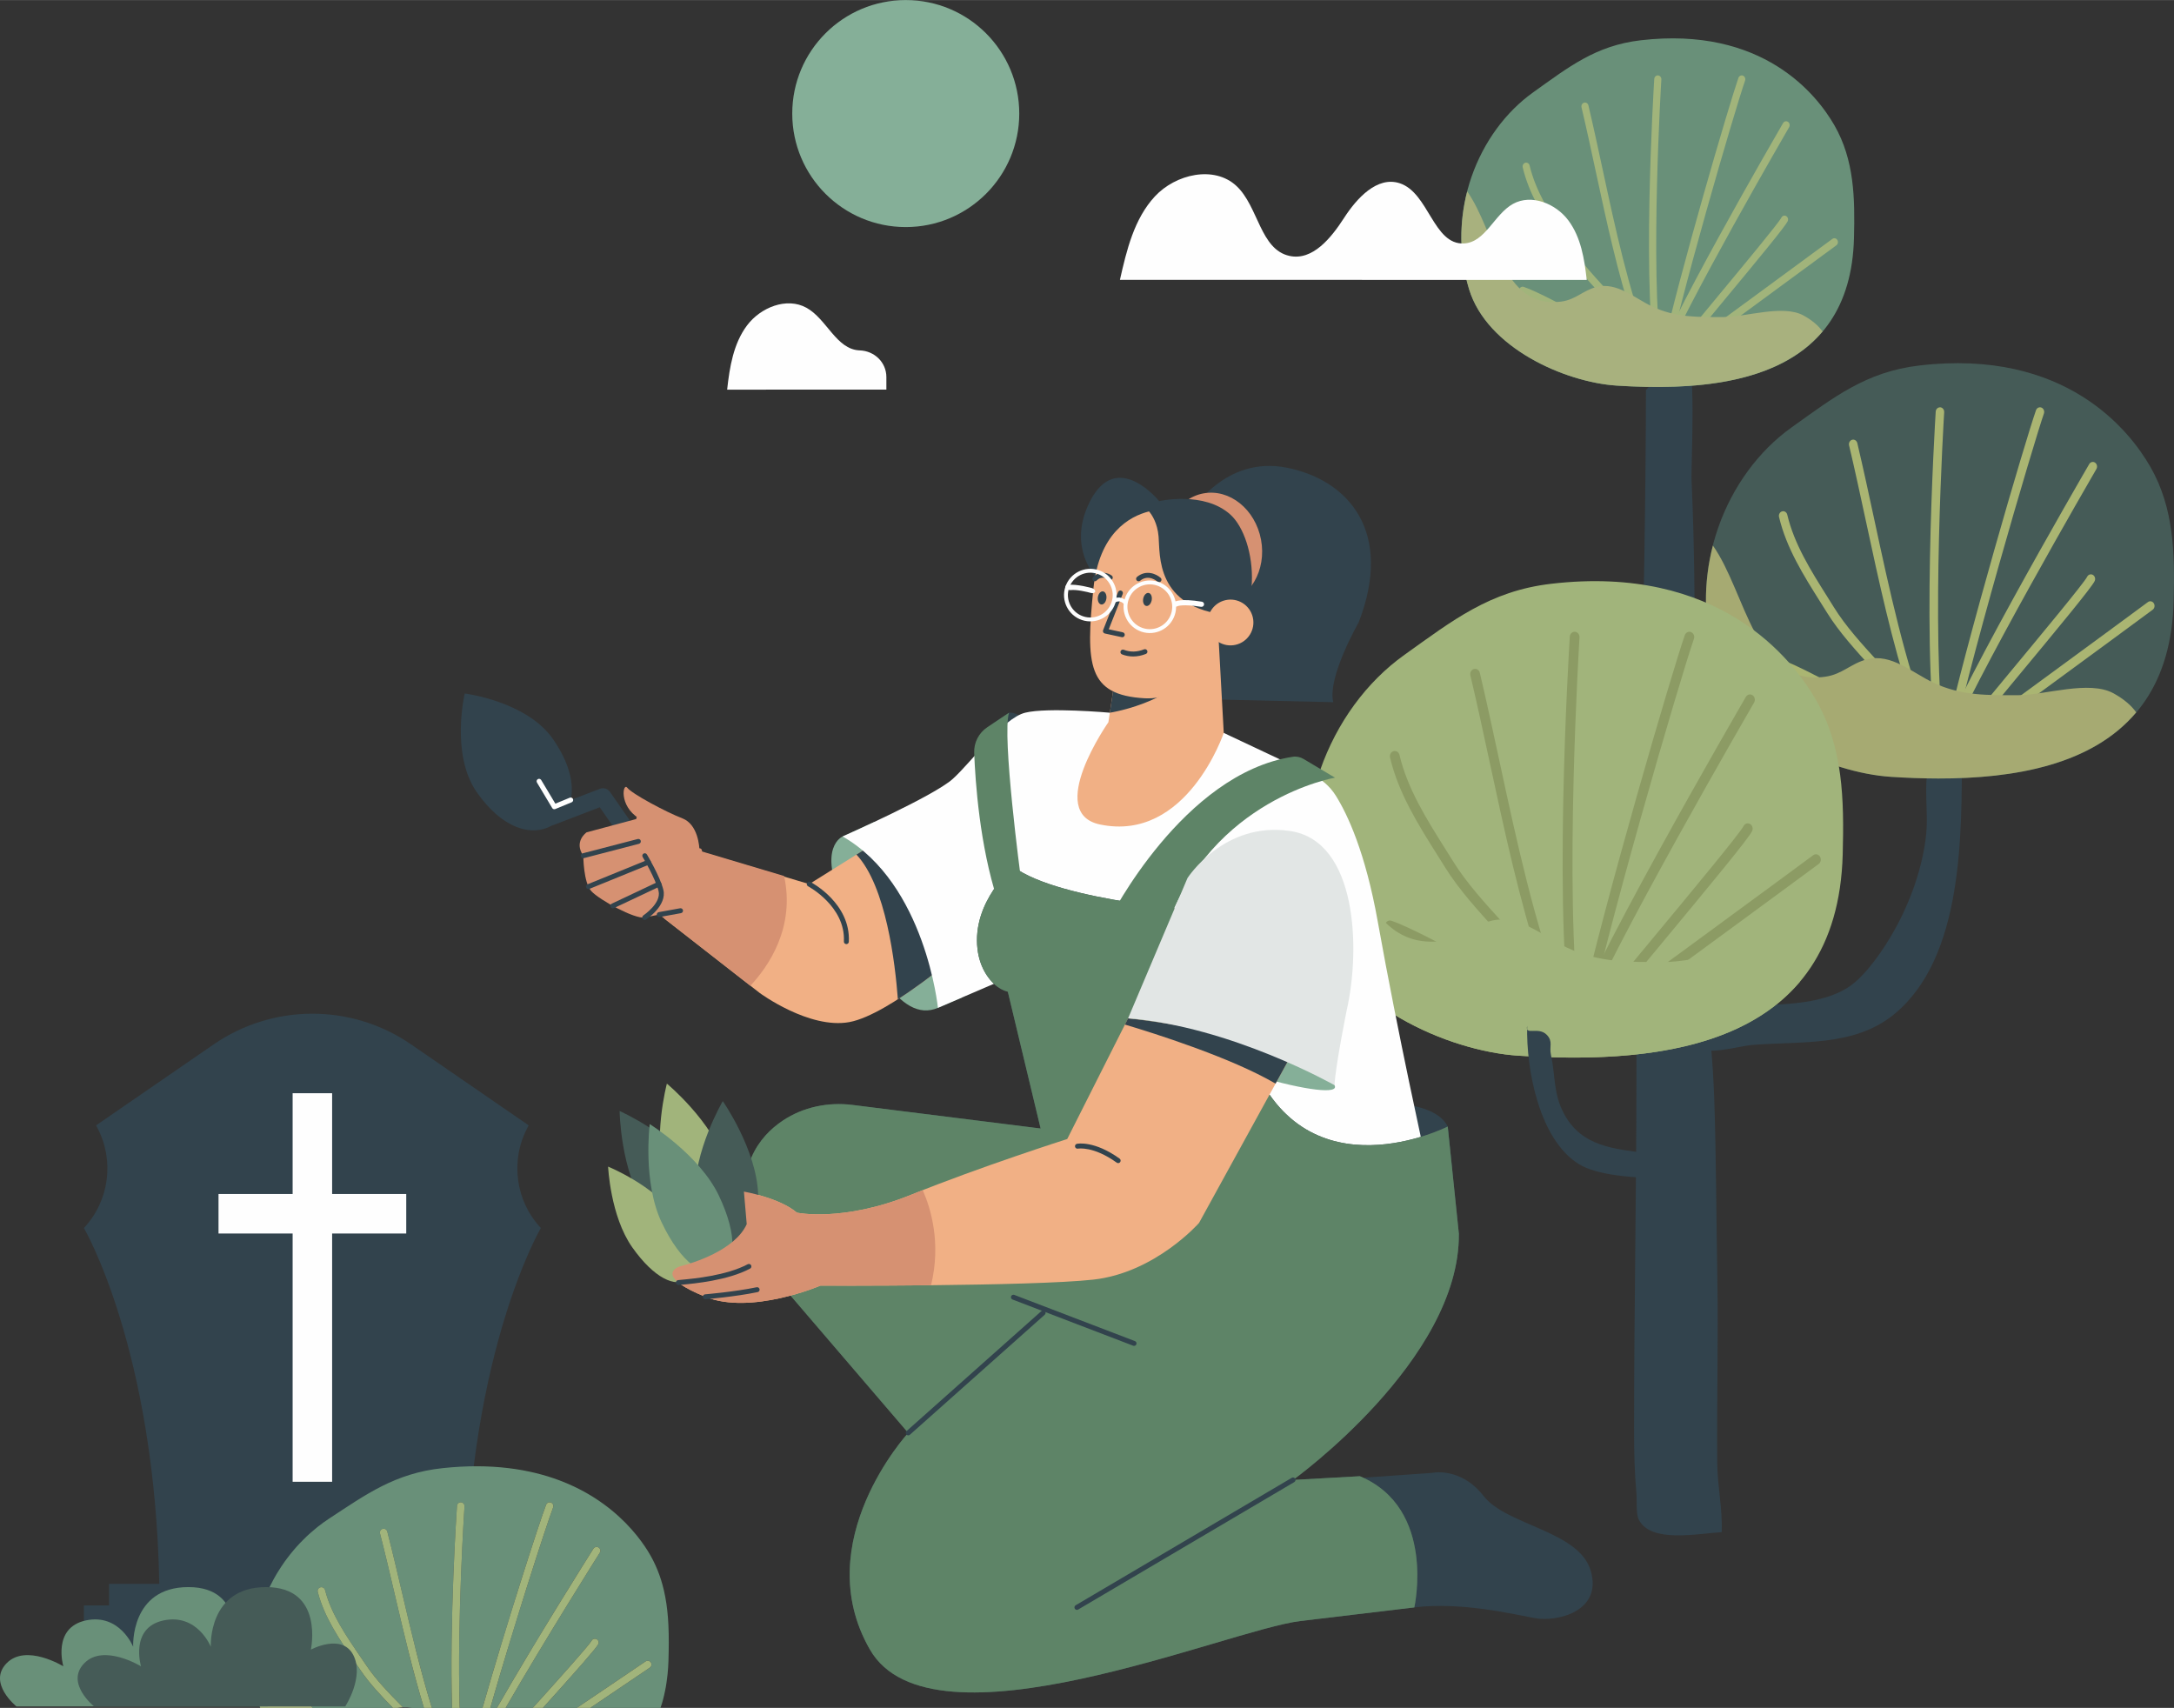 <?xml version="1.0" encoding="UTF-8"?>
<!DOCTYPE svg PUBLIC "-//W3C//DTD SVG 1.1//EN" "http://www.w3.org/Graphics/SVG/1.1/DTD/svg11.dtd">
<!-- Creator: CorelDRAW -->
<svg xmlns="http://www.w3.org/2000/svg" xml:space="preserve" width="2220px" height="1744px" version="1.1" style="shape-rendering:geometricPrecision; text-rendering:geometricPrecision; image-rendering:optimizeQuality; fill-rule:evenodd; clip-rule:evenodd"
viewBox="0 0 2096.61 1646.96"
 xmlns:xlink="http://www.w3.org/1999/xlink"
 xmlns:xodm="http://www.corel.com/coreldraw/odm/2003">
 <rect x="0" y="0" width="2096.61" height="1646.96" fill="#333333" stroke="none"/>
 <defs>
  <style type="text/css">
   <![CDATA[
    .fil1 {fill:#FEFEFE;fill-rule:nonzero}
    .fil12 {fill:#F1B085;fill-rule:nonzero}
    .fil10 {fill:#EFD4B4;fill-rule:nonzero}
    .fil14 {fill:#E2E6E5;fill-rule:nonzero}
    .fil11 {fill:#D69172;fill-rule:nonzero}
    .fil7 {fill:#AAB572;fill-rule:nonzero}
    .fil5 {fill:#A8B17E;fill-rule:nonzero}
    .fil8 {fill:#A6AA72;fill-rule:nonzero}
    .fil4 {fill:#A1B47B;fill-rule:nonzero}
    .fil9 {fill:#8C9B64;fill-rule:nonzero}
    .fil2 {fill:#85AF98;fill-rule:nonzero}
    .fil3 {fill:#699079;fill-rule:nonzero}
    .fil13 {fill:#5E8467;fill-rule:nonzero}
    .fil6 {fill:#455B57;fill-rule:nonzero}
    .fil0 {fill:#32434D;fill-rule:nonzero}
   ]]>
  </style>
 </defs>
 <g id="Layer_x0020_1">
  <g id="_1898918683232">
   <path class="fil0" d="M497.35 1527.3l-48.44 0c4.25,-226.79 72.7,-343.13 72.7,-343.13l0 0c-24.47,-26.14 -29.68,-64.91 -13,-96.6l1.26 -2.39 -113.42 -78.08c-57.32,-39.47 -133.06,-39.47 -190.38,0l-113.42 78.08 1.26 2.39c16.68,31.69 11.46,70.46 -13.01,96.6l0 0c0,0 68.46,116.34 72.71,343.13l-48.44 0 0 20.85 -24.27 0 0 41.69 440.71 0 0 -41.69 -24.26 0 0 -20.85z"/>
   <polygon class="fil1" points="391.78,1151.37 320.3,1151.37 320.3,1054.18 282.22,1054.18 282.22,1151.37 210.74,1151.37 210.74,1189.47 282.22,1189.47 282.22,1428.88 320.3,1428.88 320.3,1189.47 391.78,1189.47 "/>
  </g>
  <g id="_1898918686592">
   <path class="fil2" d="M982.97 109.46c0,60.45 -49.01,109.46 -109.46,109.46 -60.45,0 -109.46,-49.01 -109.46,-109.46 0,-60.45 49.01,-109.46 109.46,-109.46 60.45,0 109.46,49.01 109.46,109.46z"/>
  </g>
  <path class="fil3" d="M644.66 1601.44c-0.13,4.51 -0.44,8.85 -0.86,13.08 0.42,-4.23 0.73,-8.57 0.86,-13.08z"/>
  <path class="fil3" d="M243.87 1598.98c0.02,-2.15 0.04,-4.3 0.15,-6.43 -0.1,2.13 -0.13,4.28 -0.15,6.43z"/>
  <path class="fil3" d="M260.79 1528.84c1.86,-3.76 3.85,-7.44 5.97,-11.03 -2.13,3.59 -4.11,7.27 -5.97,11.03z"/>
  <path class="fil3" d="M249.73 1557.56c2.65,-9.5 6.17,-18.7 10.42,-27.5 -4.26,8.8 -7.77,18 -10.42,27.5z"/>
  <path class="fil3" d="M245.7 1576.56c0.98,-6.4 2.27,-12.72 4,-18.91 -1.73,6.19 -3.02,12.51 -4,18.91z"/>
  <path class="fil3" d="M244.45 1587.07c0.2,-2.33 0.38,-4.67 0.68,-6.99 -0.3,2.32 -0.48,4.65 -0.68,6.99z"/>
  <path class="fil3" d="M295.7 1481.58c2.31,-2.18 4.72,-4.24 7.15,-6.27 -2.43,2.03 -4.84,4.09 -7.15,6.27z"/>
  <path class="fil3" d="M285.95 1491.62c2.04,-2.28 4.15,-4.47 6.3,-6.62 -2.15,2.15 -4.26,4.34 -6.3,6.62z"/>
  <path class="fil3" d="M306.13 1472.54c3.55,-2.81 7.21,-5.49 10.99,-7.96 -3.78,2.47 -7.43,5.15 -10.99,7.96z"/>
  <path class="fil3" d="M268.6 1514.85c1.83,-2.94 3.73,-5.84 5.72,-8.65 -1.99,2.81 -3.89,5.71 -5.72,8.65z"/>
  <path class="fil3" d="M276.93 1502.65c1.89,-2.53 3.86,-4.99 5.89,-7.4 -2.04,2.41 -4,4.87 -5.89,7.4z"/>
  <path class="fil3" d="M301.55 1646.96l77.43 0c-11.58,-11.79 -22.92,-23.91 -31.46,-36.57l-5.75 -8.42c-14.28,-20.85 -29.06,-42.41 -35.34,-66.89 -0.49,-1.95 0.68,-3.94 2.63,-4.43 1.94,-0.49 3.92,0.68 4.43,2.62 5.95,23.24 20.36,44.25 34.29,64.59l5.77 8.46c9.29,13.76 21.74,26.61 35.02,40 2.91,-0.11 5.78,0.11 8.61,0.64l11.67 0c-10.78,-35.35 -19.39,-72.04 -27.83,-108.08 -4.89,-20.89 -9.52,-40.64 -14.56,-60.19 -0.5,-1.94 0.67,-3.93 2.62,-4.43 1.96,-0.48 3.94,0.67 4.43,2.61 5.06,19.64 9.91,40.33 14.59,60.36 8.58,36.63 17.38,73.92 28.4,109.73l19.43 0c-2.53,-85.04 4.39,-188.88 4.79,-194.89 0.14,-2 1.92,-3.56 3.88,-3.38 2.01,0.13 3.52,1.87 3.38,3.88 -0.1,1.47 -7.21,108.25 -4.7,194.39l22.02 0c22.73,-79.54 54.31,-177.4 61.36,-195.93 0.72,-1.88 2.81,-2.8 4.7,-2.12 1.87,0.72 2.82,2.83 2.1,4.7 -6.97,18.33 -38,114.47 -60.6,193.35l6.35 0c38.08,-66.47 89.75,-148.3 93.07,-153.56 1.07,-1.7 3.33,-2.18 5.02,-1.13 1.7,1.07 2.21,3.33 1.13,5.03 -0.8,1.27 -52.27,82.78 -90.83,149.66l26.17 0c26.57,-29.46 54.56,-60.69 56.73,-64.77 0.95,-1.77 3.15,-2.46 4.92,-1.51 1.77,0.94 2.46,3.14 1.51,4.91 -2.33,4.39 -22.3,26.88 -53.37,61.37l32.68 0c33.47,-22.57 62.22,-41.97 66.33,-44.84 1.66,-1.13 3.93,-0.73 5.07,0.92 1.14,1.65 0.74,3.91 -0.91,5.07 -3.76,2.61 -27.93,18.93 -57.47,38.85l67.71 0c0.53,-1.62 1.1,-3.2 1.59,-4.88 0.31,-1.07 0.61,-2.16 0.9,-3.26 0.69,-2.61 1.31,-5.3 1.86,-8.04 0.26,-1.28 0.53,-2.53 0.76,-3.83 0.5,-2.82 0.9,-5.75 1.26,-8.71 0.15,-1.24 0.34,-2.45 0.46,-3.71 0.42,-4.24 0.73,-8.58 0.86,-13.09 0.33,-11.75 0.49,-23.31 -0.07,-34.65 -0.22,-4.54 -0.56,-9.04 -1.05,-13.5 -0.24,-2.23 -0.52,-4.45 -0.84,-6.66 -0.65,-4.42 -1.46,-8.8 -2.47,-13.14 -3.03,-13.02 -7.88,-25.65 -15.46,-37.83 -7.22,-11.59 -20.6,-29.17 -42.34,-45.06 -3.34,-2.45 -6.88,-4.85 -10.63,-7.19 -5.62,-3.5 -11.71,-6.86 -18.28,-9.96 -4.39,-2.07 -8.98,-4.03 -13.81,-5.85 -28.96,-10.93 -66.04,-16.9 -112.97,-11.85 -22.93,2.46 -41.33,8.77 -58.49,17.4 -17.15,8.63 -33.07,19.58 -51.05,31.37 -0.03,0.02 -0.05,0.04 -0.08,0.06 -3.78,2.47 -7.44,5.15 -10.99,7.96 -1.12,0.88 -2.18,1.85 -3.28,2.77 -2.43,2.03 -4.84,4.09 -7.15,6.27 -1.18,1.1 -2.3,2.27 -3.45,3.42 -2.15,2.15 -4.27,4.34 -6.3,6.61 -1.06,1.2 -2.1,2.42 -3.13,3.64 -2.03,2.41 -4,4.88 -5.89,7.4 -0.88,1.17 -1.76,2.35 -2.61,3.55 -1.99,2.81 -3.89,5.71 -5.72,8.65 -0.61,0.99 -1.25,1.96 -1.84,2.96 -2.12,3.6 -4.12,7.27 -5.97,11.03 -0.21,0.41 -0.44,0.81 -0.64,1.22 -4.25,8.8 -7.77,18 -10.42,27.5l0 0c19.45,25.34 28.87,67.36 51.82,89.4z"/>
  <path class="fil4" d="M533.46 1453.61c0.72,-1.88 -0.23,-3.98 -2.1,-4.7 -1.89,-0.68 -3.98,0.24 -4.7,2.12 -7.06,18.53 -38.63,116.39 -61.35,195.93l7.55 0c22.6,-78.88 53.63,-175.02 60.6,-193.35z"/>
  <path class="fil4" d="M447.98 1452.57c0.14,-2.01 -1.37,-3.75 -3.38,-3.88 -1.96,-0.18 -3.74,1.38 -3.88,3.38 -0.41,6.01 -7.32,109.85 -4.79,194.89l7.36 0c-2.52,-86.14 4.6,-192.92 4.69,-194.39z"/>
  <path class="fil4" d="M388.1 1537.23c-4.68,-20.03 -9.53,-40.72 -14.59,-60.36 -0.49,-1.94 -2.47,-3.09 -4.43,-2.61 -1.95,0.5 -3.12,2.49 -2.62,4.43 5.04,19.55 9.67,39.3 14.56,60.2 8.44,36.03 17.05,72.72 27.83,108.07l7.65 0c-11.02,-35.81 -19.82,-73.1 -28.4,-109.73z"/>
  <path class="fil4" d="M388.57 1646.32c-13.28,-13.39 -25.73,-26.24 -35.02,-40l-5.77 -8.46c-13.93,-20.33 -28.34,-41.35 -34.3,-64.59 -0.5,-1.94 -2.48,-3.11 -4.42,-2.62 -1.95,0.49 -3.13,2.48 -2.63,4.43 6.28,24.48 21.06,46.04 35.34,66.89l5.75 8.42c8.54,12.66 19.89,24.78 31.45,36.57l4.2 0c1.82,-0.36 3.62,-0.57 5.4,-0.64z"/>
  <path class="fil4" d="M578.44 1497.3c1.07,-1.7 0.56,-3.96 -1.14,-5.03 -1.7,-1.06 -3.94,-0.57 -5.02,1.13 -3.32,5.26 -54.98,87.1 -93.07,153.56l8.39 0c38.57,-66.88 90.03,-148.39 90.84,-149.66z"/>
  <path class="fil4" d="M626.72 1608.11c1.66,-1.16 2.06,-3.42 0.92,-5.07 -1.14,-1.65 -3.41,-2.05 -5.07,-0.92 -4.11,2.87 -32.86,22.27 -66.33,44.84l13.02 0c29.54,-19.92 53.71,-36.24 57.46,-38.85z"/>
  <path class="fil4" d="M576.93 1585.6c0.94,-1.78 0.27,-3.98 -1.51,-4.92 -1.76,-0.95 -3.97,-0.26 -4.92,1.51 -2.17,4.08 -30.16,35.31 -56.73,64.77l9.79 0c31.07,-34.48 51.04,-56.98 53.37,-61.36z"/>
  <g id="_1898918679248">
   <path class="fil5" d="M244.02 1592.55c0.1,-1.84 0.27,-3.65 0.43,-5.48 -0.16,1.83 -0.33,3.64 -0.43,5.48z"/>
  </g>
  <g id="_1934569213536">
   <path class="fil5" d="M243.92 1605.29c-0.06,-2.1 -0.07,-4.21 -0.05,-6.31 -0.02,2.1 -0.01,4.21 0.05,6.31z"/>
  </g>
  <g id="_1934569210944">
   <path class="fil5" d="M245.13 1580.08c0.15,-1.19 0.39,-2.35 0.57,-3.52 -0.18,1.17 -0.42,2.33 -0.57,3.52z"/>
  </g>
  <g id="_1934569218960">
   <path class="fil5" d="M249.72 1557.56c0,0.03 -0.01,0.06 -0.02,0.09l0.02 -0.09z"/>
  </g>
  <path class="fil3" d="M301.55 1646.96c-22.95,-22.04 -32.37,-64.06 -51.82,-89.4l-0.03 0.1c-1.73,6.18 -3.02,12.5 -4,18.9 -0.18,1.17 -0.42,2.33 -0.57,3.52 -0.31,2.32 -0.48,4.66 -0.68,6.99 -0.16,1.83 -0.33,3.64 -0.43,5.48 -0.1,2.13 -0.13,4.28 -0.15,6.43 -0.02,2.1 -0.01,4.2 0.06,6.31 0.06,2 0.16,3.99 0.29,5.99 0.17,2.36 0.41,4.71 0.68,7.07 0.21,1.81 0.41,3.63 0.69,5.45 0.42,2.73 0.96,5.47 1.53,8.21 0.31,1.47 0.56,2.95 0.91,4.42 0.84,3.52 1.85,7.02 2.95,10.53l50.57 0z"/>
  <g id="_1934569218384">
   <path class="fil5" d="M301.55 1646.96c-22.95,-22.04 -32.37,-64.06 -51.82,-89.4l-0.03 0.1c-1.73,6.18 -3.02,12.5 -4,18.9 -0.18,1.17 -0.42,2.33 -0.57,3.52 -0.31,2.32 -0.48,4.66 -0.68,6.99 -0.16,1.83 -0.33,3.64 -0.43,5.48 -0.1,2.13 -0.13,4.28 -0.15,6.43 -0.02,2.1 -0.01,4.2 0.06,6.31 0.06,2 0.16,3.99 0.29,5.99 0.17,2.36 0.41,4.71 0.68,7.07 0.21,1.81 0.41,3.63 0.69,5.45 0.42,2.73 0.96,5.47 1.53,8.21 0.31,1.47 0.56,2.95 0.91,4.42 0.84,3.52 1.85,7.02 2.95,10.53l50.57 0z"/>
  </g>
  <path class="fil0" d="M1892.02 722.51c0,81.74 1.62,200.77 -65.36,255.58 -39.19,32.06 -92.02,25.58 -138.61,29.72 -9.87,0.88 -45.12,11.04 -53.67,1.12 -5.18,-6 -1.23,-30.83 -1.05,-39.28 43.38,-2.75 113.81,6.76 150.52,-18.57 15.89,-10.97 32.89,-35.62 43.5,-54.77 14.95,-26.99 26.95,-59.69 30.3,-92.3 3.59,-35.01 -12.99,-89.82 34.37,-81.5z"/>
  <path class="fil0" d="M1587.35 376.05c-0.33,219 -9.15,438.27 -9.16,657.68 -0.01,115.2 -2.29,230.32 -2.29,345.55 0,20.68 0.43,40.58 2.28,61 0.58,6.43 -0.59,19.47 2.24,25.07 11.7,23.08 56.51,13.4 79.97,12.14 0.93,-23.06 -4.11,-43.94 -4.3,-67.19 -0.48,-59.51 1.15,-119.11 0.1,-178.6 -1.01,-56.9 -1.05,-114.13 -2.92,-171.01 -2.56,-77.98 -16.55,-155.17 -17.97,-233.02 -2.21,-121.21 1.49,-242.79 -3.92,-363.8 -0.82,-18.37 5.71,-120.48 -7.38,-127.7l-36.65 39.88z"/>
  <path class="fil3" d="M1582.15 38.81c-43.32,5.06 -69.49,25.9 -103.45,50.11 -53.43,38.09 -84.47,115.44 -61.98,189.72 17.25,56.94 92.82,89.94 142.31,93.15 103.81,6.75 225.42,-7.46 228.95,-142.15 1,-38.63 0.31,-75.34 -18.79,-108.71 -16.78,-29.32 -68.84,-95.95 -187.04,-82.12z"/>
  <path class="fil4" d="M1601.87 365.29c-1.6,0 -2.99,-1.19 -3.35,-2.89 -16.07,-75.48 -3.69,-277.7 -3.16,-286.27 0.13,-2.05 1.81,-3.66 3.66,-3.47 1.9,0.13 3.32,1.92 3.2,3.98 -0.12,1.94 -11.08,180.93 0.01,266.11 17.6,-79.62 65.62,-242.87 74.3,-267.69 0.67,-1.92 2.65,-2.87 4.43,-2.17 1.77,0.74 2.66,2.9 1.99,4.83 -9.37,26.79 -64.73,215.42 -77.72,284.58 -0.32,1.72 -1.7,2.97 -3.32,2.99l-0.04 0z"/>
  <path class="fil4" d="M1599.19 365.34c-1.26,0 -2.47,-0.77 -3.07,-2.07 -4.3,-9.37 -8.29,-18.99 -12.04,-28.83 -10.46,-17.88 -25.32,-34.17 -39.86,-50.1 -13.3,-14.57 -27.06,-29.64 -36.89,-45.5l-5.43 -8.65c-13.49,-21.43 -27.44,-43.59 -33.37,-68.75 -0.47,-2 0.63,-4.04 2.47,-4.55 1.84,-0.5 3.71,0.7 4.18,2.69 5.63,23.88 19.24,45.48 32.4,66.38l5.45 8.69c9.47,15.28 22.39,29.43 36.07,44.42 8.88,9.74 17.88,19.6 26,29.92 -15.12,-45.98 -25.75,-95.4 -36.13,-143.63 -4.62,-21.48 -8.99,-41.78 -13.75,-61.86 -0.47,-2.01 0.64,-4.04 2.47,-4.56 1.85,-0.49 3.72,0.68 4.19,2.69 4.77,20.17 9.35,41.45 13.78,62.02 12.21,56.73 24.76,115.09 44.53,167.27 5.42,9.35 9.73,19.19 12.32,29.71 0.46,1.85 -0.45,3.78 -2.1,4.47 -0.4,0.15 -0.81,0.24 -1.22,0.24z"/>
  <path class="fil4" d="M1597.15 363.34c-0.67,0 -1.35,-0.22 -1.92,-0.65 -1.17,-0.84 -1.74,-2.38 -1.45,-3.87 6.88,-35.19 120.98,-231.86 125.83,-240.21 1.02,-1.74 3.14,-2.25 4.75,-1.16 1.6,1.1 2.08,3.42 1.07,5.16 -1.1,1.89 -101.69,175.24 -121.76,227.7 33.43,-24.5 154.89,-113.49 163.44,-119.96 1.57,-1.17 3.71,-0.76 4.78,0.94 1.09,1.69 0.71,4.02 -0.86,5.2 -9.92,7.5 -170.35,125.02 -171.96,126.21 -0.58,0.42 -1.26,0.64 -1.92,0.64z"/>
  <path class="fil4" d="M1599.2 365.34c-1.25,0 -2.45,-0.74 -3.06,-2.03 -7.21,-15.26 -103.33,-71.41 -128.69,-79.57 -1.82,-0.58 -2.86,-2.67 -2.32,-4.65 0.53,-1.98 2.45,-3.09 4.26,-2.52 22.41,7.2 123.48,63.45 132.86,83.32 0.87,1.83 0.2,4.09 -1.49,5.03 -0.5,0.29 -1.03,0.42 -1.56,0.42z"/>
  <path class="fil4" d="M1600.71 358.67c-1.39,0 -2.69,-0.91 -3.21,-2.4 -0.68,-1.93 0.21,-4.09 1.98,-4.83 22.75,-9.47 47.72,-14.04 71.87,-18.44 7.59,-1.39 15.12,-2.77 22.51,-4.28 1.2,-0.25 2.57,-0.46 4.05,-0.69 4.54,-0.69 10.18,-1.56 12.82,-3.99 1.44,-1.34 3.61,-1.15 4.84,0.43 1.23,1.57 1.05,3.94 -0.4,5.27 -4.15,3.83 -10.89,4.87 -16.3,5.7 -1.36,0.21 -2.63,0.4 -3.74,0.63 -7.43,1.53 -15.01,2.9 -22.64,4.3 -23.82,4.35 -48.44,8.85 -70.56,18.05 -0.4,0.17 -0.81,0.25 -1.22,0.25z"/>
  <path class="fil4" d="M1590.97 359.91c-0.98,0 -1.95,-0.45 -2.62,-1.33 -1.37,-1.76 -7.8,-4.86 -19.09,-7.83 -4.75,-1.26 -9.5,-2.55 -14.25,-3.82 -17.91,-4.85 -36.43,-9.84 -55.09,-13.24 -1.87,-0.35 -3.14,-2.27 -2.82,-4.31 0.32,-2.04 2.09,-3.42 3.95,-3.07 18.93,3.45 37.58,8.49 55.61,13.36 4.75,1.28 9.48,2.56 14.22,3.8 12.29,3.25 19.93,6.7 22.71,10.29 1.23,1.58 1.05,3.94 -0.4,5.27 -0.65,0.59 -1.44,0.88 -2.22,0.88z"/>
  <path class="fil4" d="M1606.77 356.29c-0.66,0 -1.33,-0.21 -1.92,-0.64 -1.58,-1.16 -1.99,-3.48 -0.93,-5.19 2.96,-4.77 24.53,-30.76 49.5,-60.86 27.7,-33.38 62.17,-74.93 64.51,-79.74 0.9,-1.82 2.98,-2.53 4.65,-1.55 1.67,0.96 2.32,3.22 1.43,5.05 -2.56,5.24 -27.59,35.58 -65.49,81.25 -22.72,27.39 -46.21,55.7 -48.9,60.04 -0.66,1.06 -1.75,1.64 -2.85,1.64z"/>
  <g id="_1934569223280">
   <path class="fil5" d="M1739.37 304.23c-19.76,-10.94 -55.68,1.46 -77.25,1.47 -24.52,0.01 -45.76,0.65 -68.57,-10.09 -17.15,-8.07 -34.18,-23.97 -53.81,-18.94 -13.05,3.34 -19.96,12.13 -33.8,14.07 -57.42,8.08 -63.85,-67.76 -90.97,-106.19 -7.64,29.69 -7.91,62.17 1.75,94.1 17.25,56.93 92.82,89.93 142.31,93.14 73.31,4.76 155.44,-0.99 198.65,-52.17 -3.91,-5.58 -10.09,-10.84 -18.31,-15.39z"/>
  </g>
  <path class="fil6" d="M1851.08 352.4c-51.61,6.04 -82.79,30.86 -123.25,59.7 -63.65,45.38 -100.63,137.52 -73.82,226.02 20.54,67.83 110.56,107.13 169.52,110.96 123.67,8.04 268.55,-8.88 272.74,-169.34 1.2,-46.02 0.37,-89.76 -22.38,-129.5 -19.99,-34.93 -82,-114.31 -222.81,-97.84z"/>
  <path class="fil7" d="M1874.56 741.34c-1.9,0 -3.55,-1.43 -3.99,-3.45 -19.14,-89.91 -4.4,-330.81 -3.76,-341.02 0.15,-2.46 2.06,-4.19 4.36,-4.15 2.26,0.17 3.96,2.29 3.8,4.75 -0.14,2.31 -13.19,215.55 0.02,317.02 20.96,-94.78 78.17,-289.3 88.52,-318.91 0.79,-2.29 3.15,-3.44 5.27,-2.58 2.11,0.88 3.18,3.45 2.37,5.75 -9.1,26.04 -76.49,253.36 -92.58,339.03 -0.38,2.05 -2.03,3.53 -3.95,3.56l-0.06 0z"/>
  <path class="fil7" d="M1871.38 741.39c-1.51,0 -2.95,-0.91 -3.66,-2.47 -5.12,-11.15 -9.88,-22.62 -14.34,-34.33 -12.46,-21.3 -30.17,-40.7 -47.5,-59.69 -15.84,-17.36 -32.22,-35.31 -43.94,-54.2 -2.11,-3.4 -4.27,-6.83 -6.45,-10.28 -16.08,-25.54 -32.71,-51.95 -39.78,-81.93 -0.56,-2.38 0.76,-4.81 2.95,-5.42 2.22,-0.61 4.42,0.83 4.98,3.21 6.71,28.45 22.93,54.2 38.61,79.1 2.18,3.48 4.35,6.92 6.47,10.34 11.29,18.19 26.68,35.05 42.98,52.91 10.57,11.59 21.3,23.34 30.97,35.65 -18,-54.8 -30.67,-113.66 -43.04,-171.14 -5.51,-25.58 -10.7,-49.75 -16.37,-73.68 -0.57,-2.38 0.75,-4.81 2.94,-5.43 2.17,-0.6 4.42,0.82 4.99,3.21 5.69,24.03 11.14,49.36 16.41,73.87 14.54,67.6 29.5,137.12 53.04,199.29 6.47,11.14 11.6,22.85 14.69,35.38 0.55,2.21 -0.54,4.51 -2.5,5.32 -0.48,0.2 -0.97,0.29 -1.45,0.29z"/>
  <path class="fil7" d="M1868.94 739.01c-0.8,0 -1.59,-0.25 -2.29,-0.75 -1.38,-1.02 -2.06,-2.86 -1.71,-4.63 8.18,-41.92 144.12,-276.2 149.9,-286.15 1.21,-2.09 3.74,-2.7 5.65,-1.39 1.9,1.32 2.48,4.07 1.27,6.15 -1.31,2.24 -121.14,208.76 -145.04,271.26 39.82,-29.18 184.5,-135.21 194.7,-142.92 1.86,-1.4 4.41,-0.9 5.7,1.12 1.28,2.01 0.83,4.8 -1.03,6.2 -11.82,8.93 -202.93,148.94 -204.86,150.36 -0.69,0.5 -1.49,0.75 -2.29,0.75z"/>
  <path class="fil7" d="M1871.38 741.39c-1.48,0 -2.92,-0.88 -3.64,-2.41 -8.58,-18.18 -123.09,-85.07 -153.32,-94.79 -2.16,-0.71 -3.4,-3.18 -2.76,-5.54 0.64,-2.36 2.91,-3.69 5.09,-3.01 26.7,8.59 147.09,75.6 158.27,99.26 1.03,2.19 0.24,4.88 -1.77,6 -0.6,0.33 -1.24,0.49 -1.87,0.49z"/>
  <path class="fil7" d="M1873.18 733.45c-1.65,0 -3.2,-1.09 -3.82,-2.87 -0.81,-2.29 0.25,-4.86 2.36,-5.74 27.1,-11.28 56.84,-16.72 85.61,-21.97 9.04,-1.65 18.02,-3.29 26.82,-5.09 1.42,-0.3 3.07,-0.55 4.84,-0.82 5.4,-0.83 12.12,-1.86 15.27,-4.76 1.72,-1.6 4.3,-1.36 5.76,0.52 1.46,1.87 1.25,4.68 -0.48,6.27 -4.94,4.56 -12.97,5.8 -19.41,6.79 -1.62,0.25 -3.15,0.48 -4.45,0.75 -8.87,1.81 -17.9,3.47 -27,5.13 -28.36,5.18 -57.7,10.54 -84.04,21.5 -0.48,0.2 -0.97,0.29 -1.46,0.29z"/>
  <path class="fil7" d="M1861.59 734.93c-1.17,0 -2.32,-0.53 -3.13,-1.57 -1.63,-2.1 -9.29,-5.8 -22.74,-9.34 -5.64,-1.5 -11.28,-3.02 -16.94,-4.55 -21.35,-5.77 -43.42,-11.73 -65.66,-15.77 -2.23,-0.41 -3.74,-2.7 -3.37,-5.13 0.38,-2.43 2.44,-4.04 4.71,-3.66 22.57,4.1 44.8,10.11 66.29,15.92 5.64,1.51 11.27,3.04 16.91,4.52 14.63,3.87 23.74,7.99 27.05,12.25 1.46,1.87 1.24,4.69 -0.48,6.28 -0.77,0.71 -1.71,1.05 -2.64,1.05z"/>
  <path class="fil7" d="M1880.4 730.62c-0.78,0 -1.58,-0.25 -2.29,-0.77 -1.87,-1.37 -2.36,-4.14 -1.1,-6.18 3.53,-5.69 29.23,-36.66 58.99,-72.53 32.99,-39.76 74.03,-89.23 76.83,-94.97 1.06,-2.17 3.54,-2.99 5.54,-1.85 1.99,1.15 2.75,3.85 1.7,6.02 -3.05,6.25 -32.86,42.37 -77.99,96.76 -27.08,32.64 -55.07,66.39 -58.28,71.55 -0.79,1.28 -2.08,1.97 -3.4,1.97z"/>
  <g id="_1934569232544">
   <path class="fil8" d="M2038.37 668.6c-23.54,-13.04 -66.33,1.74 -92.03,1.75 -29.21,0.01 -54.51,0.77 -81.69,-12.02 -20.43,-9.62 -40.71,-28.56 -64.1,-22.57 -15.54,3.98 -23.78,14.46 -40.26,16.77 -68.41,9.63 -76.06,-80.72 -108.38,-126.51 -9.1,35.38 -9.42,74.06 2.09,112.1 20.54,67.83 110.57,107.13 169.53,110.96 15.01,0.98 30.33,1.58 45.67,1.61 73.93,0.11 148.36,-13.26 190.98,-63.76 -4.66,-6.64 -12.02,-12.91 -21.81,-18.33z"/>
  </g>
  <path class="fil4" d="M1495.85 562.93c-59.2,6.93 -94.97,35.4 -141.39,68.49 -73.01,52.05 -115.43,157.75 -84.68,259.27 23.56,77.81 126.83,122.9 194.47,127.29 141.87,9.22 308.07,-10.19 312.87,-194.26 1.38,-52.8 0.44,-102.97 -25.66,-148.56 -22.94,-40.07 -94.08,-131.13 -255.61,-112.23z"/>
  <path class="fil9" d="M1522.79 1009.11c-2.18,0 -4.07,-1.65 -4.57,-3.96 -21.96,-103.14 -5.05,-379.49 -4.32,-391.2 0.18,-2.82 2.3,-4.93 5,-4.76 2.59,0.19 4.55,2.63 4.37,5.44 -0.17,2.65 -15.14,247.27 0.02,363.68 24.05,-108.79 89.66,-331.91 101.53,-365.84 0.93,-2.63 3.64,-3.95 6.06,-2.96 2.42,1.01 3.64,3.96 2.72,6.6 -12.81,36.62 -88.47,294.42 -106.21,388.91 -0.44,2.35 -2.33,4.05 -4.53,4.09l-0.07 0z"/>
  <path class="fil9" d="M1519.14 1009.17c-1.73,0 -3.39,-1.06 -4.2,-2.83 -5.88,-12.81 -11.33,-25.96 -16.44,-39.39 -14.3,-24.44 -34.63,-46.71 -54.5,-68.48 -18.17,-19.91 -36.96,-40.51 -50.41,-62.17 -2.42,-3.91 -4.9,-7.85 -7.4,-11.82 -18.44,-29.29 -37.51,-59.58 -45.62,-93.96 -0.65,-2.73 0.87,-5.52 3.38,-6.22 2.5,-0.72 5.07,0.95 5.71,3.68 7.7,32.63 26.29,62.17 44.28,90.73 2.5,3.98 5,7.94 7.44,11.87 12.94,20.86 30.6,40.2 49.29,60.69 12.14,13.3 24.44,26.79 35.54,40.9 -20.66,-62.85 -35.18,-130.36 -49.37,-196.28 -6.32,-29.36 -12.29,-57.1 -18.79,-84.56 -0.65,-2.74 0.86,-5.52 3.37,-6.23 2.52,-0.68 5.08,0.96 5.72,3.68 6.53,27.57 12.79,56.66 18.84,84.78 16.69,77.52 33.85,157.27 60.85,228.57 7.41,12.78 13.3,26.22 16.85,40.6 0.62,2.53 -0.62,5.17 -2.87,6.1 -0.55,0.22 -1.11,0.34 -1.67,0.34z"/>
  <path class="fil9" d="M1516.34 1006.43c-0.91,0 -1.83,-0.29 -2.63,-0.88 -1.58,-1.16 -2.36,-3.25 -1.96,-5.28 9.38,-48.1 165.32,-316.85 171.95,-328.27 1.39,-2.38 4.3,-3.1 6.49,-1.59 2.19,1.51 2.84,4.67 1.46,7.05 -1.5,2.58 -138.98,239.48 -166.39,311.17 45.68,-33.46 211.66,-155.1 223.35,-163.95 2.14,-1.6 5.06,-1.03 6.54,1.29 1.48,2.32 0.96,5.5 -1.17,7.11 -13.57,10.25 -232.8,170.85 -235.01,172.47 -0.8,0.59 -1.71,0.88 -2.63,0.88z"/>
  <path class="fil9" d="M1519.14 1009.17c-1.7,0 -3.35,-1.02 -4.17,-2.78 -9.85,-20.84 -141.21,-97.59 -175.88,-108.74 -2.49,-0.8 -3.91,-3.65 -3.17,-6.35 0.74,-2.71 3.34,-4.27 5.83,-3.45 30.64,9.85 168.75,86.72 181.57,113.86 1.18,2.52 0.27,5.6 -2.03,6.88 -0.69,0.39 -1.42,0.58 -2.15,0.58z"/>
  <path class="fil9" d="M1521.21 1000.05c-1.89,0 -3.67,-1.24 -4.39,-3.29 -0.93,-2.63 0.29,-5.59 2.71,-6.6 31.1,-12.94 65.23,-19.17 98.23,-25.2 10.37,-1.89 20.66,-3.77 30.75,-5.84 1.62,-0.33 3.49,-0.62 5.49,-0.93 5.89,-0.9 13.95,-2.14 17.56,-5.47 1.98,-1.81 4.94,-1.56 6.62,0.59 1.68,2.15 1.44,5.38 -0.54,7.21 -5.69,5.25 -14.92,6.66 -22.33,7.8 -1.85,0.27 -3.57,0.54 -5.06,0.84 -10.15,2.08 -20.5,3.97 -30.93,5.87 -32.55,5.95 -66.22,12.1 -96.43,24.68 -0.56,0.23 -1.12,0.34 -1.68,0.34z"/>
  <path class="fil9" d="M1507.91 1001.75c-1.34,0 -2.66,-0.62 -3.59,-1.81 -1.87,-2.4 -10.65,-6.64 -26.09,-10.72 -6.46,-1.71 -12.92,-3.45 -19.4,-5.2 -24.5,-6.62 -49.83,-13.46 -75.36,-18.1 -2.55,-0.47 -4.28,-3.1 -3.85,-5.88 0.42,-2.79 2.85,-4.7 5.4,-4.2 25.9,4.71 51.4,11.6 76.08,18.27 6.45,1.74 12.9,3.48 19.35,5.18 16.8,4.43 27.24,9.16 31.04,14.05 1.67,2.15 1.43,5.38 -0.55,7.2 -0.88,0.81 -1.96,1.21 -3.03,1.21z"/>
  <path class="fil9" d="M1529.49 996.8c-0.9,0 -1.82,-0.28 -2.63,-0.88 -2.14,-1.57 -2.71,-4.75 -1.26,-7.09 4.05,-6.52 33.52,-42.04 67.64,-83.17 37.86,-45.62 84.96,-102.39 88.17,-108.98 1.21,-2.5 4.06,-3.46 6.35,-2.12 2.29,1.32 3.16,4.42 1.95,6.91 -3.5,7.17 -37.71,48.62 -89.49,111.04 -31.05,37.42 -63.16,76.12 -66.84,82.04 -0.9,1.46 -2.38,2.25 -3.89,2.25z"/>
  <path class="fil4" d="M1710.7 925.65c-26.99,-14.95 -76.09,2.01 -105.56,2.02 -33.51,0 -62.55,0.88 -93.72,-13.79 -23.44,-11.04 -46.71,-32.77 -73.53,-25.9 -17.83,4.57 -27.28,16.59 -46.19,19.25 -78.48,11.04 -87.26,-92.61 -124.33,-145.13 -10.44,40.58 -10.8,84.96 2.41,128.59 23.56,77.81 126.84,122.9 194.47,127.29 100.19,6.51 212.42,-1.35 271.47,-71.29 -5.34,-7.63 -13.79,-14.82 -25.02,-21.04z"/>
  <path class="fil0" d="M1472.81 989.21c-1.09,42.41 11.84,110.21 50.2,133.56 16.16,9.83 47.33,12.46 65.78,12.88 1.99,-6.38 2.01,-16.82 0.29,-23.41 -32.34,-4.57 -63.45,-6.1 -80.76,-38.29 -10.42,-19.37 -8.09,-36.35 -12.6,-56.87 -1.77,-8.06 2.24,-12.73 -3.98,-19.18 -8.1,-8.42 -21.34,1.2 -18.93,-8.69z"/>
  <path class="fil3" d="M258.09 1645.52c0,0 23.12,-33.66 12.06,-54.77 -11.06,-21.1 -45.23,0 -45.23,0 0,0 13.07,-60.3 -43.22,-60.3 -56.29,0 -53.27,57.54 -53.27,57.54 0,0 -12.94,-32.41 -45.67,-25.38 -32.73,7.04 -21.67,44.23 -21.67,44.23 0,0 -35.95,-22.12 -54.67,-3.02 -18.71,19.1 9.43,41.7 9.43,41.7l242.24 0z"/>
  <path class="fil6" d="M332.97 1645.52c0,0 18.71,-28.63 7.66,-49.74 -11.06,-21.11 -40.83,-5.03 -40.83,-5.03 0,0 13.07,-60.3 -43.22,-60.3 -56.28,0 -53.27,57.54 -53.27,57.54 0,0 -12.94,-32.41 -45.67,-25.38 -32.73,7.04 -21.67,44.23 -21.67,44.23 0,0 -35.95,-22.12 -54.66,-3.02 -18.72,19.1 9.42,41.7 9.42,41.7l242.24 0z"/>
  <path class="fil1" d="M854.82 363.59c0,-14.19 -11.48,-25.25 -25.66,-25.75 -0.11,0 -0.22,0 -0.34,-0.01 -22.35,-1.05 -31.45,-30.22 -51.02,-41.07 -19.09,-10.58 -44.41,-0.35 -57.46,17.14 -13.05,17.5 -16.7,40.09 -19.08,61.79l153.56 -0.02 0 -12.08z"/>
  <path class="fil1" d="M1530.25 269.88c-2.21,-20.15 -5.6,-41.15 -17.72,-57.39 -12.12,-16.25 -35.64,-25.75 -53.37,-15.93 -18.18,10.08 -26.63,37.17 -47.39,38.16 -29.54,1.39 -33.84,-48.98 -61.97,-58.09 -21.67,-7.01 -41.3,14.42 -53.64,33.56 -12.35,19.14 -30.22,41.36 -52.49,36.56 -28.46,-6.13 -29.93,-47.54 -51.2,-67.43 -21.49,-20.1 -58.73,-11.52 -78.73,10.07 -19.99,21.59 -27.2,51.73 -33.68,80.43l450.19 0.06z"/>
  <path class="fil10" d="M1170.71 1237.99c0,2.08 -1.69,3.77 -3.78,3.77 -2.08,0 -3.77,-1.69 -3.77,-3.77 0,-2.09 1.69,-3.78 3.77,-3.78 2.09,0 3.78,1.69 3.78,3.78z"/>
  <path class="fil0" d="M630.97 824.99l-42.67 -61.35c-2.18,-3.13 -6.21,-4.37 -9.77,-3.01l-28.13 10.79c3.45,-15.66 -1.36,-36.11 -17.12,-58.77 -25.39,-36.51 -85.11,-43.94 -85.11,-43.94 0,0 -13.82,58.58 11.56,95.09 24.22,34.82 52.58,43.61 72.77,32.09 0.47,-0.09 0.95,-0.22 1.42,-0.4l44.48 -17.06 38.97 56.02c2.61,3.76 7.77,4.69 11.53,2.08 3.75,-2.62 4.68,-7.78 2.07,-11.54z"/>
  <path class="fil0" d="M1283.62 1427.11l97.06 -6.76c0,0 27.84,-6.36 50.12,22.27 22.28,28.64 92.28,33.42 103.42,72.4 11.14,38.98 -32.62,49.33 -54.1,45.35 -21.48,-3.98 -70.98,-15.78 -116.15,-10.35l-34.21 0 -46.14 -122.91z"/>
  <path class="fil0" d="M973.15 687.24c0,0 10.94,-1.99 22.08,15.51l-37.39 26.26c0,0 -9.21,-25.42 0,-31.56l15.31 -10.21z"/>
  <path class="fil0" d="M1238.64 1072.71c0,0 136.66,-28.79 157.55,13.63l4.53 43.53c0,0 -162.11,43.1 -162.08,-57.16z"/>
  <path class="fil0" d="M1124.94 673.41c-4.41,-81.64 24.23,-180.29 24.23,-180.29 0,0 32.22,-54.09 91.89,-42.16 59.66,11.94 103.09,62.05 69.21,149.28 0,0 -30.43,52.99 -24.46,76.86l-160.87 -3.69z"/>
  <path class="fil11" d="M1216.15 520.43c5.47,29.38 -10.54,57 -35.76,61.71 -25.22,4.7 -50.1,-15.31 -55.58,-44.69 -5.47,-29.38 10.54,-57.01 35.76,-61.7 25.22,-4.71 50.1,15.3 55.58,44.68z"/>
  <path class="fil2" d="M812.65 806.58c0,0 -24.47,10.14 0,63.24 24.46,53.1 54.39,118.14 91.89,102.03l22.82 -9.8 -84.11 -169.51 -30.6 14.04z"/>
  <path class="fil12" d="M852.03 807.77l-71.6 44.75 -105.81 -31.59 -33.84 64.91 91.91 71.69c0,0 47.74,35.21 86.52,28.05 38.79,-7.16 112.18,-71.6 112.18,-71.6 0,0 0,-88.91 -79.36,-106.21z"/>
  <path class="fil0" d="M931.39 913.98c0,0 0,-88.91 -79.36,-106.21l-26.07 16.29c28.57,30.43 37.35,104.81 39.95,139.52 33.1,-21.19 65.48,-49.6 65.48,-49.6z"/>
  <path class="fil1" d="M812.65 806.58c0,0 87.71,-38.79 106.21,-55.5 18.49,-16.7 48.32,-58.47 69.8,-63.84 21.48,-5.37 81.66,0 81.66,0l109.87 19.49 84.51 39.82c9.63,4.53 17.88,11.63 23.52,20.64 11.29,18.01 28.57,54.6 40.54,121.72 19.17,107.41 45.95,227.94 45.95,227.94l-347.26 39.97 -46.54 -217.78 -76.37 32.81c0,0 -11.94,-119.33 -91.89,-165.27z"/>
  <path class="fil0" d="M1064.84 565.52c0,0 -39.42,-31.82 -13.54,-82.34 25.87,-50.52 66.59,0 66.59,0 0,0 43.51,-9.94 68.82,13.13 25.31,23.07 36.55,105.55 -21.06,138.7l-100.81 -69.49z"/>
  <path class="fil12" d="M1068.94 696.41l11.02 -73.21 95.26 -6.96 4.97 90.49c0,0 -35.6,105.8 -119.33,88.31 -53.3,-11.14 8.08,-98.63 8.08,-98.63z"/>
  <path class="fil0" d="M1163.82 623.2l-83.87 0 -9.63 64.04c0,0 76.73,-11.33 93.5,-64.04z"/>
  <path class="fil12" d="M1117.35 517.39c-1.15,-13.17 -6.38,-20.92 -9.24,-24.27 -18.92,4.79 -48.15,20.89 -53.62,74.39 -7.55,73.99 -5.56,102.63 49.33,105.81 40.55,2.35 68.93,-40.01 80.67,-80.27 -70.47,-6.66 -65.64,-58.43 -67.14,-75.66z"/>
  <path class="fil12" d="M1208.23 595.33c2.71,11.89 -4.72,23.72 -16.61,26.43 -11.89,2.72 -23.72,-4.72 -26.44,-16.61 -2.71,-11.88 4.73,-23.72 16.61,-26.43 11.89,-2.72 23.73,4.72 26.44,16.61z"/>
  <path class="fil6" d="M977.33 835.81c0,0 -40.14,33.53 -34.62,79.5 1.04,8.68 3.82,17.14 8.54,24.49 4.29,6.67 11,13.98 20.71,16.54l31.62 131.87 -181.42 -22.73c-23.41,-2.93 -47.41,1.92 -67.06,14.98 -23.7,15.74 -45.44,45.23 -34.96,99.97 3.25,16.97 11.2,32.69 22.45,45.81l133.3 155.52c0,0 -96.66,105.02 -36.99,208.84 59.67,103.82 344.87,-19.1 415.28,-27.45 70.41,-8.35 109.79,-13.12 109.79,-13.12 0,0 21.48,-95.47 -52.51,-126.5l-64.44 3.58c0,0 161.1,-115.75 159.91,-237.47l-10.74 -103.3c0,0 -135.36,68.69 -188.81,-62.58l-37.93 -144.39c0,0 -146.78,-9.55 -192.12,-43.56z"/>
  <path class="fil13" d="M977.33 835.81c0,0 -40.14,33.53 -34.62,79.5 1.04,8.68 3.82,17.14 8.54,24.49 4.29,6.67 11,13.98 20.71,16.54l31.62 131.87 -181.42 -22.73c-23.41,-2.93 -47.41,1.92 -67.06,14.98 -23.7,15.74 -45.44,45.23 -34.96,99.97 3.25,16.97 11.2,32.69 22.45,45.81l133.3 155.52c0,0 -96.66,105.02 -36.99,208.84 59.67,103.82 344.87,-19.1 415.28,-27.45 70.41,-8.35 109.79,-13.12 109.79,-13.12 0,0 21.48,-95.47 -52.51,-126.5l-64.44 3.58c0,0 161.1,-115.75 159.91,-237.47l-10.74 -103.3c0,0 -135.36,68.69 -188.81,-62.58l-37.93 -144.39c0,0 -146.78,-9.55 -192.12,-43.56z"/>
  <path class="fil13" d="M1070.32 885.67c0,0 70.42,-139.83 176.52,-155.94 3.58,-0.54 7.25,0.29 10.36,2.14l30.29 18.02c0,0 -118.89,20.3 -162.55,144.68l-54.62 -8.9z"/>
  <path class="fil2" d="M1244.64 1018.59c0,0 32.22,9.35 42.36,27.84 10.14,18.5 -137.43,-18.49 -199.09,-64.44 0,0 83.93,8.76 156.73,36.6z"/>
  <path class="fil12" d="M1087.91 982c0,0 102.63,10.34 156.73,36.59l-88.31 160.71c0,0 -42.16,48.01 -101.83,54.63 -59.67,6.62 -263.33,5.83 -263.33,5.83 0,0 -66.83,28.63 -110.98,10.73 -44.16,-17.89 -32.22,-27.44 -22.68,-29.83 9.55,-2.38 51.27,-14.82 62.63,-40.23l-2.7 -31.37c0,0 34.35,5.97 51.06,20.29 0,0 44.15,9.55 110.38,-17.3 66.23,-26.85 150.36,-53.71 150.36,-53.71l58.67 -116.34z"/>
  <path class="fil0" d="M1084.89 987.98c27.19,8.1 101.98,31.59 145.27,56.95l14.48 -26.34c-54.1,-26.25 -156.73,-36.59 -156.73,-36.59l-3.02 5.98z"/>
  <path class="fil6" d="M672.96 1130.43c23.81,36.17 24.88,62.62 10.82,71.88 -14.05,9.25 -37.92,-2.19 -61.73,-38.36 -23.81,-36.18 -24.49,-92.63 -24.49,-92.63 0,0 51.59,22.94 75.4,59.11z"/>
  <path class="fil4" d="M699.86 1122.15c13.2,41.24 7.12,67 -8.91,72.13 -16.02,5.13 -35.94,-12.31 -49.14,-53.55 -13.2,-41.24 1.33,-95.8 1.33,-95.8 0,0 43.52,35.97 56.72,77.22z"/>
  <path class="fil4" d="M651.94 1172.98c21.17,29.99 22.8,52.37 11.15,60.6 -11.66,8.22 -32.2,-0.82 -53.36,-30.81 -21.16,-29.99 -23.28,-77.81 -23.28,-77.81 0,0 44.33,18.03 65.49,48.02z"/>
  <path class="fil6" d="M670.25 1153.77c1.74,43.27 16.29,65.39 33.11,64.71 16.82,-0.68 29.53,-23.89 27.79,-67.16 -1.74,-43.27 -34.1,-89.53 -34.1,-89.53 0,0 -28.54,48.71 -26.8,91.98z"/>
  <path class="fil3" d="M638.22 1179.05c18.66,39.08 40.74,53.67 55.92,46.42 15.2,-7.25 17.73,-33.6 -0.92,-72.68 -18.65,-39.08 -66.63,-68.84 -66.63,-68.84 0,0 -7.03,56.02 11.63,95.1z"/>
  <path class="fil11" d="M889.88 1147.65c-3.7,1.46 -7.38,2.93 -11,4.39 -66.23,26.85 -110.38,17.31 -110.38,17.31 -16.71,-14.32 -51.06,-20.29 -51.06,-20.29l2.7 31.37c-11.36,25.41 -53.08,37.85 -62.63,40.23 -9.54,2.39 -21.48,11.94 22.68,29.84 44.15,17.9 110.98,-10.74 110.98,-10.74 0,0 49.44,0.19 106.74,-0.4 9.85,-40.61 -0.15,-73.9 -8.03,-91.71z"/>
  <path class="fil0" d="M680.18 1252.88c-1.23,0 -2.27,-0.94 -2.37,-2.19 -0.11,-1.31 0.87,-2.46 2.18,-2.57 0.28,-0.02 28.39,-2.4 49.71,-6.82 1.27,-0.3 2.55,0.56 2.82,1.85 0.27,1.29 -0.56,2.56 -1.85,2.83 -21.61,4.48 -50,6.87 -50.29,6.89 -0.06,0.01 -0.13,0.01 -0.2,0.01z"/>
  <path class="fil0" d="M1038.58 1552.41c-0.81,0 -1.61,-0.42 -2.05,-1.17 -0.67,-1.14 -0.3,-2.6 0.84,-3.27l208.44 -122.91c1.13,-0.68 2.6,-0.3 3.27,0.84 0.67,1.14 0.29,2.6 -0.85,3.27l-208.43 122.91c-0.39,0.23 -0.8,0.33 -1.22,0.33z"/>
  <path class="fil0" d="M875.9 1384.15c-0.66,0 -1.31,-0.27 -1.79,-0.8 -0.87,-0.98 -0.79,-2.49 0.2,-3.37l130.07 -115.75c0.98,-0.88 2.49,-0.79 3.37,0.19 0.88,0.99 0.79,2.5 -0.2,3.37l-130.07 115.76c-0.45,0.4 -1.02,0.6 -1.58,0.6z"/>
  <path class="fil0" d="M1093.68 1297.83c-0.28,0 -0.58,-0.05 -0.86,-0.16l-116.34 -44.55c-1.24,-0.47 -1.85,-1.85 -1.38,-3.08 0.47,-1.23 1.86,-1.84 3.08,-1.37l116.35 44.55c1.23,0.47 1.85,1.85 1.38,3.08 -0.37,0.95 -1.27,1.53 -2.23,1.53z"/>
  <path class="fil0" d="M816.23 910.4c-0.04,0 -0.08,0 -0.12,-0.01 -1.32,-0.07 -2.33,-1.18 -2.26,-2.5 1.69,-33.88 -34.17,-53.07 -34.53,-53.25 -1.17,-0.62 -1.62,-2.06 -1.01,-3.23 0.62,-1.17 2.07,-1.6 3.23,-1.01 1.59,0.84 38.92,20.83 37.07,57.73 -0.06,1.27 -1.12,2.27 -2.38,2.27z"/>
  <path class="fil14" d="M1087.91 982l57.28 -135.25c0,0 35.25,-55.26 99.45,-45.35 64.2,9.92 67.62,113.6 54.09,172.95 0,0 -10.87,53.76 -11.73,72.09 0,0 -99.95,-56.69 -199.09,-64.44z"/>
  <path class="fil13" d="M984.49 846.75c0,0 -18.5,-138.63 -11.34,-159.51l-21.01 14.01c-8.23,5.49 -13.01,14.82 -12.63,24.7 1.09,28.4 5.39,89.48 22.3,141.49l22.68 -20.69z"/>
  <path class="fil0" d="M1078.36 1121.58c-0.48,0 -0.96,-0.15 -1.39,-0.45 -22.55,-16.2 -37.24,-13.53 -37.39,-13.48 -1.27,0.23 -2.55,-0.58 -2.81,-1.87 -0.27,-1.28 0.54,-2.54 1.83,-2.81 0.66,-0.14 16.71,-3.28 41.16,14.28 1.07,0.77 1.31,2.26 0.54,3.33 -0.46,0.65 -1.2,1 -1.94,1z"/>
  <path class="fil11" d="M756.2 844.72l-81.59 -24.35c-0.1,-3.88 -1.38,-25.42 -16.56,-31.27 -16.21,-6.24 -48.81,-23.82 -53.04,-29.46 -4.23,-5.64 -8.57,17.1 11.1,29.46l-50.4 13.5c0,0 -12.68,8.81 -3.16,22.55 0,0 0,25.73 7.75,34.19 7.75,8.46 41.94,27.14 51.45,25.38 3.36,-0.63 8.62,-1.69 14.02,-2.81l87.9 68.65c17.36,-18.56 43.37,-55.99 32.53,-105.84z"/>
  <path class="fil11" d="M637.43 841.58c-0.31,0 -0.61,-0.06 -0.9,-0.18 -28.25,-11.51 -23.02,-50.96 -22.78,-52.63 0.19,-1.3 1.42,-2.19 2.7,-2.03 1.3,0.19 2.21,1.39 2.03,2.69 -0.05,0.38 -4.95,37.46 19.85,47.55 1.22,0.5 1.8,1.89 1.31,3.11 -0.38,0.93 -1.27,1.49 -2.21,1.49z"/>
  <path class="fil0" d="M562.54 827.54c-1.07,0 -2.03,-0.71 -2.31,-1.78 -0.33,-1.28 0.43,-2.58 1.71,-2.92l53.1 -13.8c1.29,-0.33 2.58,0.44 2.91,1.7 0.33,1.29 -0.43,2.59 -1.71,2.92l-53.1 13.81c-0.2,0.05 -0.41,0.07 -0.6,0.07z"/>
  <path class="fil0" d="M621.76 887.1c-0.78,0 -1.54,-0.38 -2,-1.07 -0.73,-1.11 -0.42,-2.58 0.68,-3.31 0.17,-0.12 17.58,-11.75 14.67,-23.57 -2.95,-11.97 -15.2,-32.56 -15.32,-32.78 -0.68,-1.12 -0.3,-2.59 0.83,-3.27 1.12,-0.67 2.59,-0.3 3.27,0.83 0.52,0.87 12.73,21.41 15.85,34.07 3.73,15.1 -15.85,28.16 -16.68,28.71 -0.4,0.27 -0.86,0.39 -1.3,0.39z"/>
  <path class="fil0" d="M567.51 857.32c-0.94,0 -1.83,-0.56 -2.21,-1.49 -0.49,-1.22 0.09,-2.61 1.31,-3.11l57.86 -23.55c1.22,-0.51 2.61,0.08 3.11,1.31 0.5,1.22 -0.09,2.61 -1.31,3.11l-57.85 23.55c-0.3,0.12 -0.61,0.18 -0.91,0.18z"/>
  <path class="fil0" d="M591.01 875.93c-0.9,0 -1.75,-0.5 -2.16,-1.37 -0.56,-1.19 -0.05,-2.61 1.14,-3.18l44.47 -21.02c1.19,-0.55 2.62,-0.06 3.18,1.14 0.56,1.19 0.05,2.61 -1.14,3.18l-44.47 21.02c-0.33,0.15 -0.68,0.23 -1.02,0.23z"/>
  <path class="fil0" d="M635.76 884.3c-1.13,0 -2.14,-0.8 -2.35,-1.96 -0.23,-1.3 0.63,-2.54 1.92,-2.78l20.56 -3.73c1.28,-0.2 2.54,0.62 2.78,1.92 0.23,1.29 -0.62,2.53 -1.92,2.78l-20.56 3.73c-0.14,0.03 -0.29,0.04 -0.43,0.04z"/>
  <path class="fil11" d="M674.61 833.76c-1.32,0 -2.38,-1.07 -2.38,-2.38l0 -11c0,-1.32 1.06,-2.39 2.38,-2.39 1.32,0 2.39,1.07 2.39,2.39l0 11c0,1.31 -1.07,2.38 -2.39,2.38z"/>
  <path class="fil0" d="M654.23 1239.16c-1.19,0 -2.22,-0.9 -2.37,-2.12 -0.14,-1.31 0.8,-2.49 2.11,-2.64 0.77,-0.08 1.86,-0.19 3.24,-0.32 11.86,-1.1 43.35,-4.02 63.92,-14.98 1.16,-0.61 2.6,-0.18 3.23,0.99 0.62,1.16 0.18,2.61 -0.98,3.23 -21.42,11.4 -53.61,14.39 -65.72,15.52 -1.35,0.12 -2.41,0.22 -3.16,0.31 -0.09,0 -0.18,0.01 -0.27,0.01z"/>
  <path class="fil1" d="M534.6 780.32c-0.82,0 -1.61,-0.41 -2.05,-1.16l-14.71 -24.57c-0.68,-1.13 -0.31,-2.6 0.82,-3.27 1.11,-0.69 2.59,-0.31 3.27,0.82l13.66 22.8 13.9 -5.73c1.23,-0.52 2.62,0.08 3.12,1.29 0.5,1.22 -0.08,2.61 -1.3,3.12l-15.8 6.52c-0.3,0.12 -0.6,0.18 -0.91,0.18z"/>
  <path class="fil0" d="M1092.81 633.01c-3.68,0 -7.29,-0.67 -10.74,-2.02 -1.23,-0.48 -1.84,-1.86 -1.36,-3.09 0.48,-1.23 1.86,-1.85 3.09,-1.36 6.2,2.42 12.77,2.29 19.52,-0.41 1.22,-0.5 2.61,0.11 3.1,1.33 0.49,1.22 -0.1,2.62 -1.32,3.1 -4.09,1.64 -8.23,2.45 -12.29,2.45z"/>
  <path class="fil0" d="M1102.51 577.24c-0.65,3.46 0.64,6.61 2.9,7.03 2.26,0.44 4.62,-2.02 5.28,-5.47 0.65,-3.45 -0.65,-6.6 -2.9,-7.03 -2.26,-0.43 -4.62,2.02 -5.28,5.47z"/>
  <path class="fil0" d="M1058.76 576.03c-0.44,3.49 1.05,6.55 3.33,6.84 2.28,0.29 4.48,-2.3 4.93,-5.79 0.44,-3.49 -1.05,-6.55 -3.33,-6.84 -2.28,-0.29 -4.49,2.31 -4.93,5.79z"/>
  <path class="fil0" d="M1117.75 561.38c-0.57,0 -1.14,-0.21 -1.59,-0.62 -0.34,-0.3 -8.5,-7.46 -16.61,-0.78 -1.03,0.83 -2.53,0.7 -3.36,-0.32 -0.84,-1.01 -0.69,-2.52 0.32,-3.36 9.06,-7.47 18.91,-2.66 22.86,0.93 0.97,0.88 1.04,2.39 0.15,3.36 -0.46,0.52 -1.11,0.79 -1.77,0.79z"/>
  <path class="fil0" d="M1055.84 560.51c-0.61,0 -1.23,-0.23 -1.69,-0.7 -0.93,-0.93 -0.93,-2.44 0,-3.37 6.73,-6.73 14.74,-3.88 18.04,-1.42 1.06,0.78 1.28,2.28 0.49,3.33 -0.79,1.06 -2.26,1.28 -3.33,0.5 -0.64,-0.47 -6.45,-4.4 -11.82,0.96 -0.47,0.47 -1.09,0.7 -1.69,0.7z"/>
  <path class="fil0" d="M1082.34 614.45c-0.16,0 -0.34,-0.02 -0.5,-0.06l-16.3 -3.53c-0.68,-0.15 -1.27,-0.59 -1.6,-1.21 -0.33,-0.61 -0.37,-1.35 -0.11,-2l14.5 -36.74c0.49,-1.23 1.87,-1.83 3.1,-1.34 1.22,0.48 1.82,1.87 1.34,3.09l-13.47 34.13 13.55 2.94c1.29,0.28 2.1,1.55 1.82,2.84 -0.24,1.12 -1.23,1.88 -2.33,1.88z"/>
  <path class="fil1" d="M1088.39 578.24c-3.77,11.31 2.37,23.57 13.67,27.34 11.31,3.76 23.57,-2.37 27.33,-13.68 3.77,-11.3 -2.37,-23.57 -13.67,-27.33 -11.31,-3.77 -23.57,2.37 -27.33,13.67zm-3.55 -1.18c4.41,-13.26 18.8,-20.46 32.06,-16.04 13.27,4.42 20.46,18.8 16.04,32.06 -4.42,13.27 -18.8,20.47 -32.06,16.05 -13.27,-4.42 -20.46,-18.81 -16.04,-32.07z"/>
  <path class="fil1" d="M1030.99 566.99c-3.77,11.31 2.37,23.57 13.68,27.33 11.3,3.77 23.57,-2.36 27.33,-13.67 3.76,-11.3 -2.37,-23.57 -13.68,-27.33 -11.3,-3.77 -23.56,2.37 -27.33,13.67zm-3.55 -1.18c4.42,-13.26 18.8,-20.46 32.07,-16.04 13.26,4.42 20.46,18.8 16.04,32.06 -4.42,13.27 -18.8,20.46 -32.07,16.05 -13.26,-4.42 -20.46,-18.81 -16.04,-32.07z"/>
  <path class="fil1" d="M1075.33 581.13c4.58,-3.24 8.21,0.88 8.61,1.36l2.9 -2.36c-2.08,-2.58 -7.64,-6.33 -13.68,-2.05l2.17 3.05z"/>
  <path class="fil1" d="M1133.12 584.91c0.71,0.24 1.51,0.15 2.17,-0.28 0.31,-0.15 5.23,-2.39 23.02,0.5 1.36,0.22 2.66,-0.71 2.88,-2.08 0.22,-1.36 -0.74,-2.68 -2.08,-2.86 -20.48,-3.33 -25.82,-0.31 -26.69,0.33 -1.11,0.83 -1.34,2.39 -0.51,3.5 0.31,0.43 0.74,0.73 1.21,0.89z"/>
  <path class="fil1" d="M1030.33 568.74c0.71,0.24 1.47,0.34 2.18,0.25 5.83,-0.67 16.12,1.77 19.6,2.78 1.94,0.55 3.76,-0.04 4.05,-1.32 0.29,-1.29 -1.03,-2.8 -3,-3.35 -0.59,-0.17 -14.63,-4.16 -23.5,-3.13 -1.81,0.21 -2.63,1.51 -1.84,2.89 0.48,0.84 1.43,1.53 2.51,1.88z"/>
 </g>
</svg>
